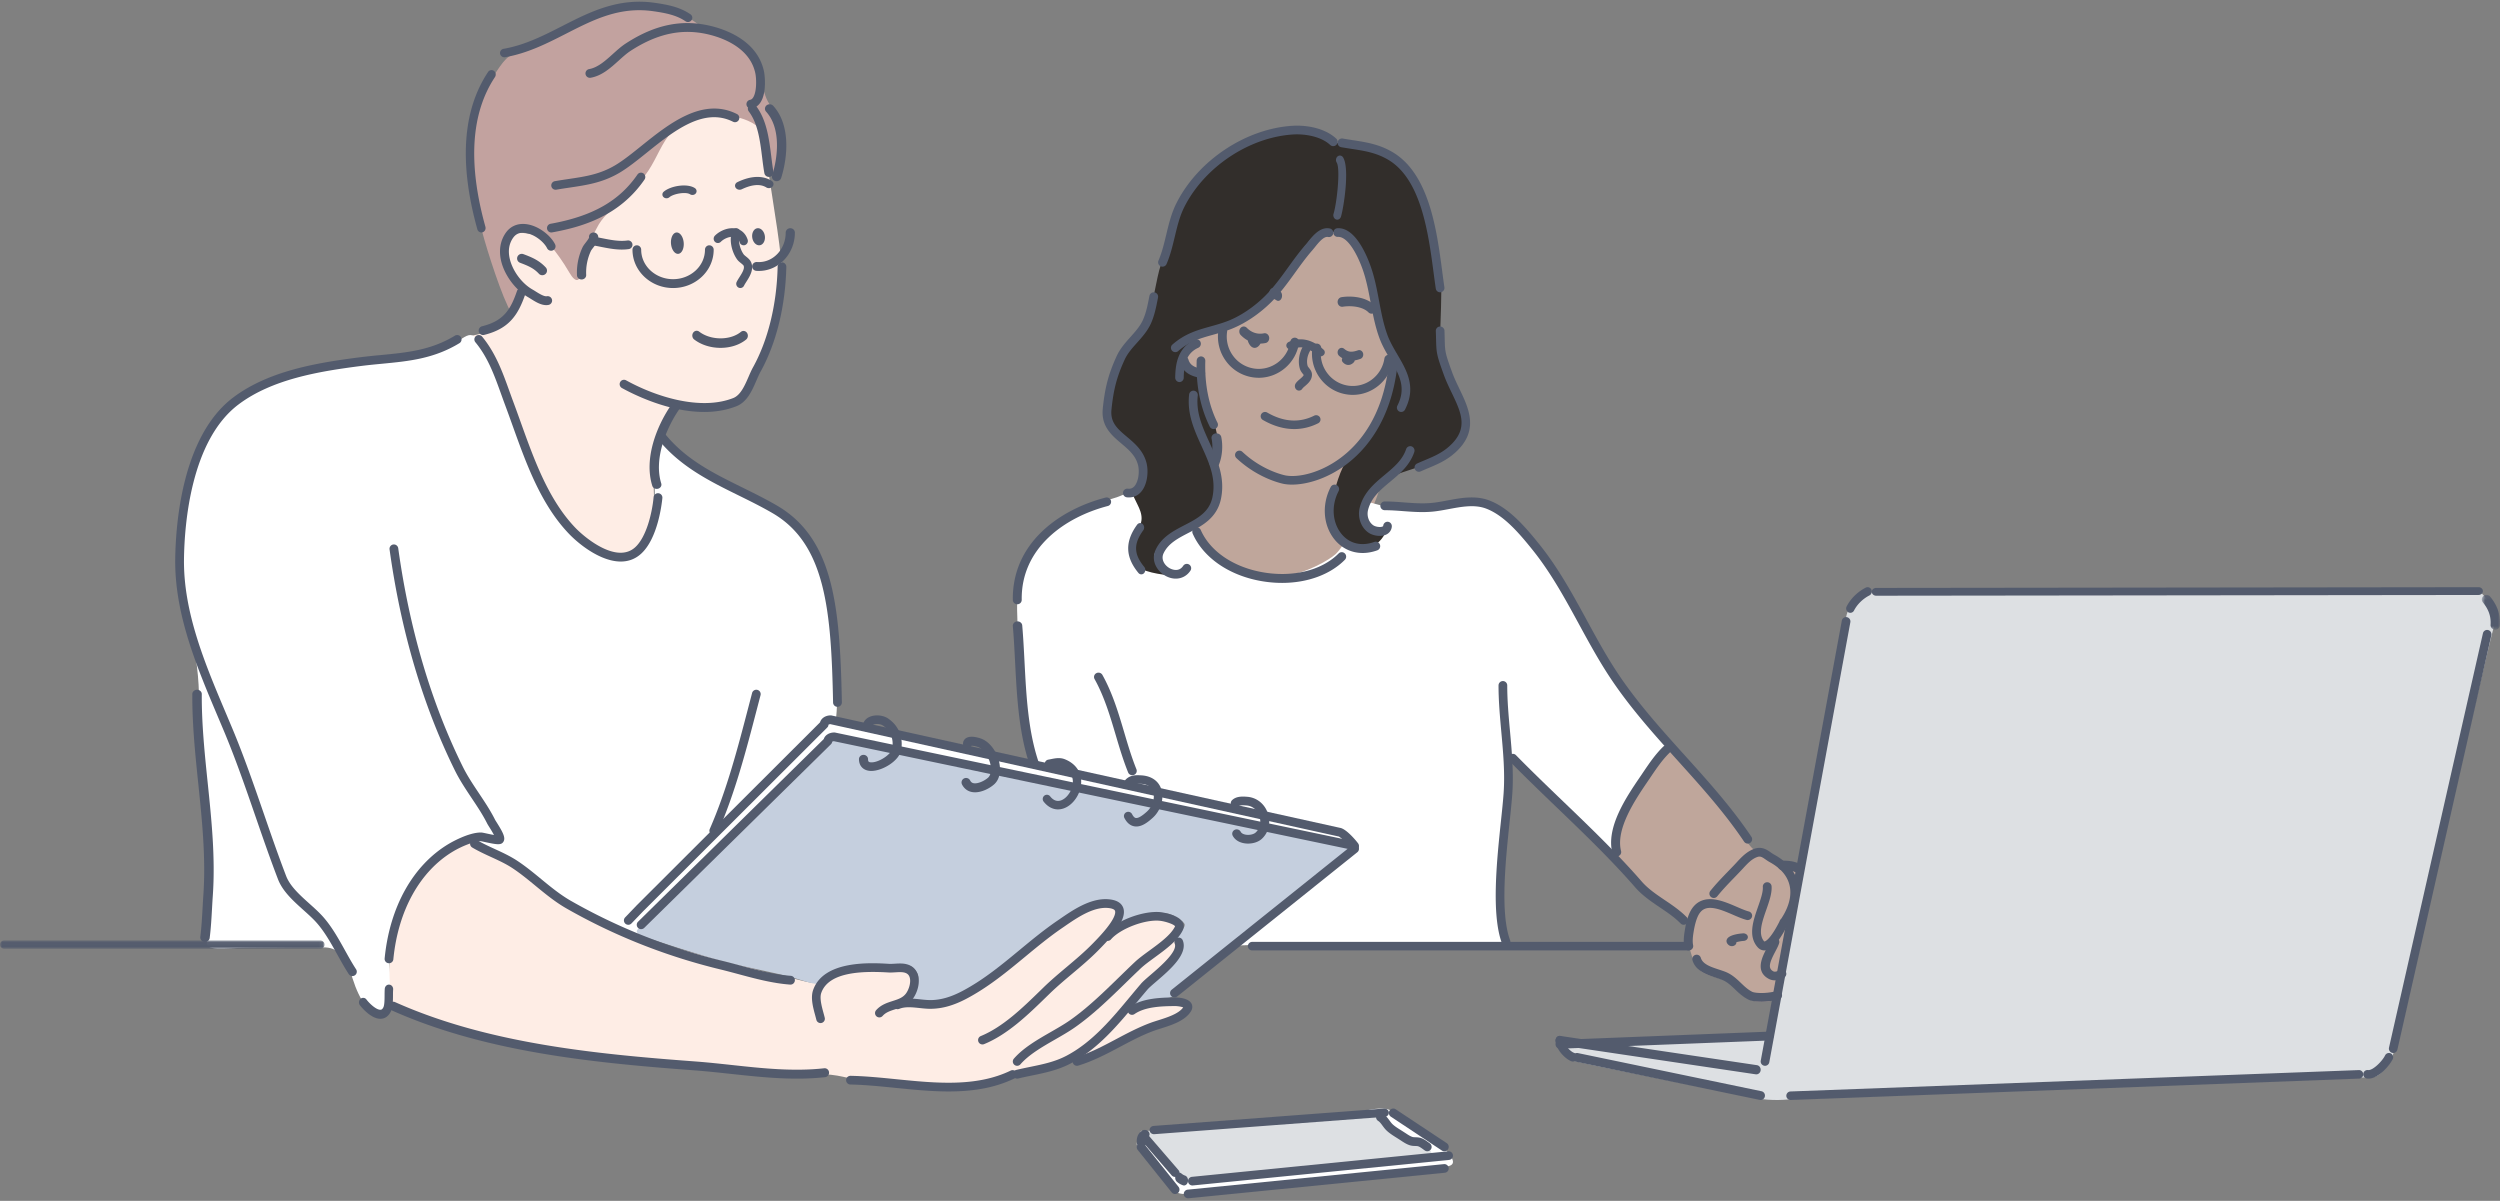 <svg width="585" height="281" fill="none" xmlns="http://www.w3.org/2000/svg"><rect width="100%" height="100%" fill="#808080" stroke="none"/><path fill-rule="evenodd" clip-rule="evenodd" d="M117.581 58.6c0-4.978 3.647-4.326 6.695-3.82 13.105 2.175 20.017-26.04 28.658-30.553 7.298-3.811 16.817-3.692 21.735-.106 3.017 2.198 4.099 9.044 5.06 15.54 1.191 8.052 3.425 20.605 3.263 25.414-.435 12.834-3.885 17.848-6.607 22.714-1.657 2.964-1.088 4.436-3.406 6.14-3.671 2.694-11.471 1.353-14.686 1.353-1.075 0-4.912 4.772-5.386 13.619-.213 3.991.433 7.428-.07 10.973-.874 6.18-4.091 11.071-7.211 11.45-15.69 1.907-26.605-32.815-27.672-36.937-3.573-13.794-10.035-15.396-7.294-15.882 3.103-.55 6.498-2.055 7.666-3.205 2.843-2.799 4.201-6.528 3.349-7.382-2.68-2.684-4.094-4.936-4.094-9.319zM91.452 235.277c-.474-2.401-.667-7.833-.121-11.442.545-3.611 2-10.34 3.516-12.911 1.515-2.57 4.181-6.975 6.485-9.485 2.304-2.508 4.91-3.67 6.789-4.465 1.879-.795 3.152-.673 4-.185.85.49 1.941.918 4.669 2.45 2.727 1.528 4.788 2.141 7.637 4.65 2.849 2.507 4.62 4.727 9.649 7.39 5.032 2.663 18.082 8.54 21.357 9.723 3.275 1.183 13.576 3.814 17.073 4.702 3.497.886 7.256 2.188 10.893 2.804 3.636.619 7.284 2.136 8.544 1.287 1.26-.848 3.078-2.641 5.14-3.063 2.063-.424 4.54-.802 7.599-.712 3.06.091 2.692.181 5.588.073 2.897-.106 4.484 1.416 4.319 3.364-.166 1.947-.968 3.536-2.51 4.567-1.544 1.032.783 1.111 3.877.966 3.094-.148 4.561.464 7.563-1.043 3.004-1.504 6.051-3.162 9.009-5.347 2.957-2.185 6.05-4.827 8.678-7.153 2.629-2.326 6.168-5.084 8.645-6.625 2.477-1.538 4.697-3.322 7.292-3.452 2.594-.131 5.408-.445 4.758 2.022-.65 2.466-1.875 4.093.765 2.978 2.639-1.117 5.321-2.51 8.127-2.244 2.808.265 5.27-.112 5.686 1.263.417 1.373.068 1.434-.937 2.877-1.006 1.444.143 1.46.042 3.052-.102 1.592.3 2.462-1.988 4.474-2.288 2.013-4.004 3.076-5.84 5.225-1.833 2.149-3.893 5.064-2.512 4.441 1.379-.622 2.821-.894 6.104-1.4 3.283-.504 4.413-.287 5.757.328 1.342.614 1.173 1.603-.495 2.639-1.668 1.034-3.229 1.436-5.306 2.181-2.076.744-6.514 2.928-9.042 4.303-2.528 1.375-4.348 2.71-7.643 3.664-3.294.954-5.799 1.775-8.948 2.792-3.15 1.017-6.733 1.235-8.738 1.794-2.006.56-4.949 2.101-8.564 2.393-3.613.292-9.615.325-13.01.105-3.395-.22-8.336-.551-12.404-1.109-4.069-.559-7.042-2-11.818-1.737-4.776.264-9.996.17-14.718-.51-4.72-.679-8.669-.593-18.455-1.791-9.789-1.2-14.196-.896-21.202-2.13-7.003-1.232-12.902-1.43-17.656-2.943-4.754-1.513-12.483-3.254-16.704-4.521-4.223-1.268-10.877-3.866-10.95-4.239z" fill="#FEEDE5"/><path fill-rule="evenodd" clip-rule="evenodd" d="M275.879 83.504c0-19.498 21.488-33.104 32.736-33.104C319.865 50.4 327 65.225 327 84.723c0 19.497-4.579 48.673-25.766 50.638-4.289.397-17.853-2.175-22.046-9.129-6.756-11.201-3.309-30.699-3.309-42.728zM378.115 200.82c-.325-2.301.06-5.893.887-8.037.827-2.141 3.131-6.131 4.55-8.691 1.417-2.56 4.075-5.834 5.139-7.262 1.064-1.429 1.949-1.966 2.778-.775.827 1.191 5.73 5.895 7.384 8.217 1.655 2.321 4.844 5.417 6.853 8.333 2.009 2.916 3.96 5.954 5.319 6.728 1.358.773 2.303 1.131 4.134 2.5 1.832 1.369 2.601.832 4.018 1.369 1.418.536 2.186-.714 1.653 2.263-.53 2.976-4.784 25.419-5.316 27.324-.531 1.905-2.009 1.547-3.544 1.608-1.537.058-3.368-.656-4.61-1.846-1.24-1.192-2.304-2.501-3.781-3.155-1.477-.656-4.49-1.073-5.907-2.442-1.418-1.368-2.6-5.297-2.482-6.963.118-1.669 1.3-2.8.06-3.811-1.243-1.013-3.251-2.74-5.79-4.406-2.541-1.666-3.427-1.727-5.2-3.869-1.773-2.143-6.027-6.251-6.145-7.085z" fill="#BFA69B"/><path fill-rule="evenodd" clip-rule="evenodd" d="M119.731 73.378c-2.211-3.618-5.715-14.654-6.881-19.068-1.167-4.415-2.703-8.032-2.826-15.205-.123-7.174.183-11.159 1.965-14.836 1.781-3.68 4.67-8.768 6.452-10.484 1.781-1.719 5.529-2.577 7.679-3.864 2.151-1.287 7.802-3.862 10.322-5.211 2.519-1.349 5.406-1.962 8.048-2.698 2.643-.736 6.942-.796 9.83-.245 2.889.552 5.161 1.165 7.25 2.636 2.088 1.471 3.931 2.881 6.329 3.556 2.395.675 5.897 2.146 7.248 3.863 1.353 1.717 2.704 3.985 3.012 6.376.307 2.391.859 4.599 1.904 6.193 1.044 1.593 1.966 2.636 2.395 5.334.431 2.697.799 5.088.307 7.54-.49 2.453-1.474 5.642-2.149 3.004-.676-2.636-1.106-6.252-2.028-8.767-.921-2.514-4.116-3.556-5.959-4.046-1.844-.49-5.529-1.778-7.926-.981-2.396.797-6.143 2.452-8.293 5.333-2.152 2.883-3.134 6.193-5.53 9.32-2.396 3.127-1.413 2.944-4.792 5.518-3.38 2.575-5.223 4.291-6.451 6.745-1.229 2.452-2.089 3.126-2.826 5.762-.737 2.636-.737 3.31-.922 4.906-.183 1.593-1.107 2.39-2.642-.246-1.537-2.637-3.01-4.66-4.3-6.192-1.29-1.533-2.703-3.188-4.732-3.617-2.027-.43-3.187-.509-4.422.858-.884.977-1.714 2.328-1.768 4.316-.056 1.986.828 3.807 1.548 5.243.719 1.435 1.536 2.338 2.627 3.256.862.726-2.219 6.11-2.469 5.7z" fill="#C2A29F"/><path fill-rule="evenodd" clip-rule="evenodd" d="M271.62 62.024c.968-2.808 3.392-14.116 7.005-18.304 5.273-6.11 12.234-11.156 19.199-12.667 8.875-1.926 10.903.89 14.498 2.233 1.722.642 6.169.449 10.188 1.595 11.169 3.191 13.682 19.151 14.656 30.552.282 3.308-.124 8.992-.205 14.749-.044 3.051 1.89 7.229 4.553 12.867 3.078 6.522 1.422 10.996-5.411 14.64-2.426 1.292-7.69 2.508-10.23 3.772-4.304 2.14-6.824 6.807-6.244 9.618.422 2.041 1.659 4.137 5.313 1.934 1.11-.669.728 4.087-3.074 5.264-4.162 1.289-12.754-.672-9.904-12.141.787-3.16 2.144-7.982 4.69-10.381 6.257-5.896 9.177-16.687 9.292-20.785.051-1.819-.029-1.72-2.122-6.872-1.252-3.086-1.373-7.525-2.162-10.994-1.465-6.439-4.983-13.052-8.898-12.74-1.309.104-2.507-1.017-3.967-.117-3.093 1.907-5.87 7.305-9.132 11.336-5.31 6.56-8.911 9.023-14.463 10.804-2.85.916-8.518 4.948-8.293 7.343.131 1.409 2.447 3.238 3.935 3.383.605.06.414 3.312 1.478 6.752 1.047 3.388 2.65 6.314 2.711 10.448.023 1.591-1.051 3.075-1.003 4.635.027.894.802 4.451.838 5.33.128 3.161-.287 5.151-3.803 7.815-2.82 2.135-9.132 3.501-10.124 7.818-1.351 5.873 5.866 4.448 4.611 4.862-9.352 3.083-13.079-5.963-9.641-10.615 1.288-1.743.661-6.315-2.31-7.793-1.096-.545 1.641.151 3.294-3.081.764-1.491.756-4.966-1.907-8.211-2.317-2.824-5.814-3.649-5.96-7.406-.286-7.349 1.675-11.331 3.552-14.966 1.604-3.113 4.168-4.273 5.655-7.626 1.713-3.867 2.301-9.905 3.385-13.051z" fill="#322E2B"/><path fill-rule="evenodd" clip-rule="evenodd" d="M241.82 178.511c.075-2.45-1.96-6.385-2.215-9.706-.256-3.321-1.108-11.834-1.193-15.239-.086-3.406-.597-10.727-.34-13.878.254-3.151.766-8.514 2.897-11.239 2.13-2.723 8.522-7.746 11.164-9.024 2.641-1.276 6.988-2.299 9.203-3.065 2.217-.766 3.238-1.788 4.091.171.853 1.958 2.557 4.172 1.193 6.725-1.363 2.554-3.067 3.491-2.216 6.045.853 2.555 1.704 3.321 2.897 3.918 1.194.595 3.173 1.007 4.761 1.222 1.588.216-.936-.481-1.345-2.205-.408-1.725-1.168-2.338.255-3.892 1.42-1.551 3.003-2.482 4.37-3.226 1.366-.744 3.632-2.047 3.893-1.145.262.902 1.565 3.166 3.159 4.529 1.594 1.363 3.301 2.806 7.257 4.246 3.958 1.441 7.915 2.332 12.017 1.798 4.103-.533 9.415-3.528 10.871-4.887 1.455-1.358 1.531-2.62 2.58-2.059 1.05.562 3.706 1.437 5.371.689 1.666-.747 3.321-2.392 3.708-3.859.387-1.466-1.131.103-2.322-.682-1.19-.787-2.558-.892-2.605-2.832-.046-1.938-1.146-3.888.622-3.505 1.769.384 3.751 1.127 5.11 1.184 1.36.057 7.87.533 9.556.309 1.688-.224 5.87-1.229 8.31-1.277 2.44-.047 4.75.325 6.513 1.336 1.763 1.011 5.286 3.409 7.234 5.949 1.948 2.541 5.965 7.196 7.984 10.858 2.018 3.662 4.225 8.228 6.797 12.788 2.572 4.562 4.13 7.238 6.907 11.255 2.775 4.016 6.997 9.024 8.73 10.899 1.734 1.873 3.606 3.504 2.753 4.411-.851.906-5.514 6.88-6.423 8.805-.907 1.924-4.3 6.33-4.814 8.57-.515 2.242-.798 5.439-.684 6.83.115 1.392-.225 1.591-2.857-1.363-2.632-2.955-9.056-9.33-12.177-11.973-3.123-2.641-6.775-6.599-8.311-7.84-1.537-1.243-1.885-.943-1.744 1.687.143 2.63.315 6.829-.208 10.181-.525 3.35-1.05 8.584-1.311 11.986-.262 3.403-.419 8.584-.105 11.15.315 2.565 1.047 5.758 1.31 6.856.262 1.099-.333 1.213-1.972 1.175-1.638-.038-60.321-.389-61.681.147-1.361.537 2.116-2.345 3.541-3.47 1.424-1.126 10.862-8.559 13.425-10.617 2.561-2.056 7.838-6.191 8.992-7.47 1.154-1.28 1.15-2.282.122-3.436-1.03-1.155-2.318-1.757-4.31-2.096-1.991-.34-54.17-11.417-57.299-12.388-3.13-.969-11.509-1.788-11.461-3.346zM48.39 220.506c.5-3.395 1.879-18.375.225-30.03-1.394-9.822-1.908-21.296-2.065-28.315-.112-5.017-1.036-11.819-2.611-16.162-2.377-6.554-2.038-17.644-1.7-20.867 1.49-14.236 5.972-27.193 18.017-33.9 3.59-1.999 12.96-4.118 20.876-5.632 6.24-1.194 14.887-1.202 20.318-3.032 7.609-2.564 8.155-6.612 10.792-2.218 2.623 4.37 5.541 10.846 9.468 23.056 4.876 15.172 16.152 30.558 25.663 27.167 3.988-1.423 5.818-7.536 5.846-13.91.033-7.03-.517-16.327 2.627-13.502 2.25 2.022 4.018 5.127 14.072 10.361 8.603 4.478 19.576 8.372 22.466 19.734 2.767 10.88 3.983 21.833 3.52 30.834-.343 6.669-.45 11.699-7.579 17.806-16.749 14.35-31.654 40.832-42.094 36.011-2.723-1.257-9.921-4.831-14.632-7.785-5.221-3.274-6.454-5.934-11.457-8.608-9.27-4.955-10.41-6.04-17.135-.884-3.742 2.869-9.587 9.847-11.648 21.852-.668 3.88.258 9.67-.233 12.946-.436 2.91-5.926 4.406-9.32-8.887-.451-1.762-2.401-4.703-5.616-4.841-1.89-.081-11.13-.039-18.515.068-5.184.077-9.597.865-9.284-1.262z" fill="#fff"/><path fill-rule="evenodd" clip-rule="evenodd" d="M145 216.575l47.969-48.175 120.353 26.061 2.678 3.212-121.128-25.295-2.065 1.379-44.723 44.643-3.084-1.825zm122.046 47.977l8.198 10.16 57.979-4.442-14.009-10.321s4.743-1.22 6.262-.023c1.518 1.197 10.844 6.74 12.138 8.327 1.292 1.588 4.325 4.455.576 4.738-3.748.283-59.206 6.179-59.206 6.179s-3.488 1.052-4.95-1.342c-1.463-2.394-7.656-9.298-7.983-9.896-.324-.598.995-3.38.995-3.38z" fill="#fff"/><path fill-rule="evenodd" clip-rule="evenodd" d="M365 244.608l48.822-2.513 18.055-96.872s.131-2.576 1.785-4.149c1.657-1.574 3.619-2.665 5.667-2.579 2.048.089 140.597-.095 140.597-.095s.777.071 2.104 2.039c1.327 1.969 2.544 3.763 1.681 5.75-.864 1.987-23.371 99.157-23.371 99.157s-.49 2.848-1.936 4.263c-1.448 1.415-1.571 2.444-3.872 2.463-2.301.02-135.692 5.161-135.692 5.161s-4.347.546-8.211-.336c-3.863-.879-41.089-8.163-42.307-8.662-1.218-.5-1.579-.388-2.298-1.497-.719-1.11-1.024-2.13-1.024-2.13zm-97.376 20.132c1.111-.314 53.441-4.494 54.05-4.336.607.159 2.433 2.442 3.008 3.081.576.637 3.286 2.663 5.007 3.181 1.72.519 2.479.279 3.745 1.322 1.266 1.043 2.417 2.32.694 2.571-1.724.252-54.045 5.733-55.115 5.833-1.069.101-3.012-.817-3.611-1.482-.598-.663-8.181-8.967-8.181-8.967s-.705-.889.403-1.203z" fill="#DDE0E3"/><path fill-rule="evenodd" clip-rule="evenodd" d="M149.158 217.542c1.869-2.251 43.152-42.683 44.248-43.865 1.095-1.181 1.093-1.593 3.67-1.024 2.576.569 116.403 24.241 118.041 24.632 1.638.391 2.783.307.931 1.858-1.852 1.551-40.167 33.021-41.314 33.828-1.149.807-3.174.771-5.059 1.043-1.886.27-3.252 1.022-4.275 1.304-1.025.282-1.296-.122.178-1.875 1.475-1.752 1.903-2.416 3.615-3.79 1.714-1.374 4.168-3.491 5.207-4.995 1.038-1.506 2.205-2.197 1.79-3.321-.415-1.127-1.414-1.444-.684-2.453.732-1.01 2.093-1.971 1.608-2.787-.484-.817-2.863-2.344-4.381-2.371-1.517-.025-4.285.116-6.055.933-1.77.817-4.468 1.782-5.435 2.413-.969.63 1.041-1.958 1.04-3.31-.003-1.352-.912-3.293-3.411-2.896-2.5.397-6.395 2.051-8.892 3.678-2.498 1.627-7.148 5.692-10.626 8.304-3.475 2.613-9.13 7.121-11.946 8.847-2.817 1.726-5.241 3.131-7.962 3.085-2.721-.043-5.417-.408-7.23-.357-1.814.053.439-.466 1.1-1.6.659-1.132 2.175-3.618 1.315-5.092-.86-1.474-1.448-1.916-3.336-1.888-1.887.028-2.4-.494-6.091-.155-3.69.338-6.072.155-8.442 1.157-2.37 1.004-3.869 1.477-4.453 2.754-.583 1.275-2.817.352-6.392-.736-3.576-1.088-11.581-2.529-16.675-3.89-5.091-1.361-16.366-4.998-18.378-5.733-2.01-.734-2.036-1.299-1.706-1.698z" fill="#C5CFDE"/><path fill-rule="evenodd" clip-rule="evenodd" d="M302.326 113.4c-.681 0-1.309-.054-1.872-.156-.238-.044-5.902-1.126-11.136-6.047a1.007 1.007 0 01-.04-1.429 1.023 1.023 0 011.44-.038c4.801 4.513 10.053 5.516 10.105 5.525 2.921.535 8.001-.511 12.787-4.042 4.425-3.265 9.99-9.717 11.361-21.915.062-.555.556-.944 1.124-.894.559.063.961.563.899 1.117-1.45 12.921-7.42 19.811-12.17 23.315-4.394 3.241-9.108 4.564-12.498 4.564zm-18.337-13a1.01 1.01 0 01-.905-.564c-2.216-4.474-3.247-9.671-3.063-15.448a1.03 1.03 0 011.043-.988c.558.018.996.49.978 1.052-.172 5.436.787 10.305 2.851 14.472.25.504.047 1.117-.453 1.369a1 1 0 01-.451.107z" fill="#535B6D"/><path fill-rule="evenodd" clip-rule="evenodd" d="M280.928 88.4a1.07 1.07 0 01-.186-.016c-.944-.166-3.82-.667-4.696-3.601a1.073 1.073 0 112.055-.617c.349 1.165 1.249 1.794 3.01 2.102a1.074 1.074 0 01-.183 2.132zm23.032 3a.903.903 0 01-.529-.174c-.442-.318-.564-.966-.272-1.447.26-.427.654-.763 1.035-1.087.337-.287.785-.669.87-.94a4.562 4.562 0 00-.231-.312c-.231-.297-.494-.632-.633-1.059-.551-1.683-.241-3.795.804-5.513.293-.48.888-.614 1.331-.293.442.318.562.967.27 1.448-.708 1.162-.943 2.597-.596 3.658.03.077.186.275.288.406.313.4.702.897.703 1.572.004 1.293-.936 2.093-1.622 2.677-.235.202-.529.452-.616.595a.94.94 0 01-.802.469zm-4.86-21a.71.71 0 01-.39-.121 4.475 4.475 0 00-1.029-.49c-.481-.16-.774-.819-.654-1.47.12-.65.606-1.043 1.089-.883.508.17.97.392 1.377.66.448.293.633 1.018.417 1.62-.156.434-.477.684-.81.684zm21.844 3a1.02 1.02 0 01-.727-.31c-1.329-1.353-4.041-1.629-6.006-1.315-.58.092-1.113-.331-1.199-.95-.087-.617.31-1.192.886-1.285 2.531-.406 5.921.025 7.773 1.911.424.43.44 1.145.039 1.598a1.025 1.025 0 01-.766.351zm-18.092 27c-2.416 0-4.894-.714-7.35-2.135a.992.992 0 01-.361-1.37 1.024 1.024 0 011.392-.356c3.83 2.217 7.526 2.46 10.989.726.5-.25 1.114-.055 1.367.438a.995.995 0 01-.445 1.347c-1.797.9-3.676 1.35-5.592 1.35zm10.065-49a.83.83 0 01-.304-.058c-.478-.19-.729-.782-.561-1.322.771-2.48 1.643-10.527.734-11.987-.291-.469-.191-1.115.223-1.444.416-.33.989-.215 1.277.25 1.585 2.549.126 11.843-.503 13.868-.134.427-.487.693-.866.693zm24.062 17c-.497 0-.932-.366-1.007-.878-.172-1.15-.335-2.39-.508-3.69-1.223-9.27-2.901-21.964-10.717-26.503-2.782-1.616-5.467-2.029-8.576-2.506-.76-.117-1.534-.235-2.326-.375a1.03 1.03 0 01-.83-1.193 1.02 1.02 0 011.18-.839c.778.137 1.537.253 2.282.368 3.175.487 6.172.947 9.287 2.757 8.69 5.045 10.443 18.322 11.723 28.017.17 1.29.333 2.518.502 3.658a1.03 1.03 0 01-1.01 1.184z" fill="#535B6D"/><path fill-rule="evenodd" clip-rule="evenodd" d="M275.997 89.4h-.013c-.551-.007-.992-.475-.984-1.045.039-3.168.597-7.039 4.6-8.867a.985.985 0 011.315.527c.222.522-.006 1.13-.51 1.36-2.375 1.085-3.363 3.115-3.411 7.007-.007.564-.452 1.018-.997 1.018zm18.862-9c-1.672 0-3.244-.685-4.523-1.993-.423-.433-.45-1.164-.061-1.634s1.051-.5 1.472-.068c1.11 1.135 2.538 1.593 4.021 1.287.558-.115 1.11.298 1.214.926.105.628-.268 1.232-.834 1.348a6.35 6.35 0 01-1.289.134zm21.353 4c-.909 0-1.87-.282-2.844-1.118-.415-.356-.491-1.017-.167-1.476.322-.456.919-.543 1.338-.184.902.774 1.744.868 3.219.35.506-.176 1.038.13 1.197.684.159.554-.118 1.145-.619 1.322-.659.23-1.375.422-2.124.422z" fill="#535B6D"/><path fill-rule="evenodd" clip-rule="evenodd" d="M293.587 81.4c-.059 0-.113-.005-.16-.011-.366-.057-.893-.327-1.315-1.296-.24-.553-.081-1.247.357-1.551.418-.292.943-.12 1.197.384a.775.775 0 011.033.163c.367.427.408 1.13.07 1.594-.432.594-.883.717-1.182.717zm21.919 4h-.029c-.457-.01-.885-.229-1.269-.652a.781.781 0 01.104-1.155.931.931 0 011.204.058.93.93 0 011.2-.007.78.78 0 01.052 1.158c-.147.15-.591.598-1.262.598zm12.372 11a1 1 0 01-.462-.114 1.021 1.021 0 01-.426-1.369c2.185-4.258.378-7.337-1.715-10.902-.915-1.56-1.861-3.17-2.512-4.962-.988-2.717-1.52-5.542-2.035-8.275-.479-2.545-.974-5.176-1.833-7.638-1.251-3.583-3.486-7.709-5.718-7.709l-.112.003a1.02 1.02 0 01-1.063-.95 1.011 1.011 0 01.941-1.075c4.145-.28 6.863 6.246 7.843 9.055.91 2.607 1.42 5.315 1.914 7.934.499 2.652 1.016 5.395 1.946 7.954.588 1.615 1.485 3.146 2.354 4.625 2.198 3.745 4.47 7.617 1.769 12.876a1 1 0 01-.891.547zm-55.849-34c-.134 0-.271-.026-.402-.081a1.016 1.016 0 01-.545-1.337c.82-1.909 1.304-3.923 1.814-6.056.592-2.471 1.205-5.026 2.388-7.38 5.029-10 16.217-17.448 27.209-18.115 3.154-.194 7.498.498 10.184 3.008a1.01 1.01 0 01.042 1.44 1.038 1.038 0 01-1.455.043c-2.209-2.065-6.042-2.614-8.645-2.456-10.293.625-20.776 7.61-25.493 16.987-1.078 2.146-1.635 4.476-2.227 6.943-.509 2.122-1.034 4.317-1.923 6.383a1.026 1.026 0 01-.947.621z" fill="#535B6D"/><path fill-rule="evenodd" clip-rule="evenodd" d="M275.026 82.4a1.03 1.03 0 01-.771-.345 1.008 1.008 0 01.094-1.433c2.958-2.573 5.829-3.376 8.868-4.224 1.251-.35 2.543-.71 3.887-1.212 3.024-1.127 6.291-3.304 8.964-5.974 2.005-2.003 3.707-4.36 5.352-6.64 1.283-1.777 2.609-3.615 4.088-5.306.167-.192.35-.42.546-.666 1.15-1.434 2.897-3.605 5.13-3.134.555.115.91.652.794 1.201a1.026 1.026 0 01-1.214.786c-1.012-.211-2.268 1.367-3.101 2.41-.219.27-.42.521-.604.731-1.417 1.621-2.715 3.419-3.97 5.158-1.692 2.345-3.443 4.77-5.564 6.889-2.873 2.87-6.408 5.22-9.697 6.446-1.427.53-2.762.904-4.054 1.266-2.931.817-5.462 1.525-8.072 3.794-.194.17-.435.253-.676.253zm-95.102-41a1.07 1.07 0 01-1.058-.866c-.214-1.184-.367-2.42-.529-3.728-.484-3.893-.983-7.918-3.125-10.733a1.03 1.03 0 01.222-1.466 1.092 1.092 0 011.504.217c2.481 3.26 3.039 7.76 3.533 11.73.159 1.28.309 2.488.512 3.615a1.05 1.05 0 01-.872 1.215 1.054 1.054 0 01-.187.016zm-15.155 55c-8.293 0-16.43-4.05-19.239-5.6a1.035 1.035 0 01-.406-1.395 1.012 1.012 0 011.381-.41c7.169 3.958 17.521 7.124 25.08 4.146 1.718-.677 2.702-2.952 3.571-4.958.345-.797.672-1.552 1.039-2.214 3.523-6.351 5.573-14.72 5.771-23.564.013-.568.508-1.003 1.04-1.005.561.013 1.007.484.994 1.052-.206 9.174-2.348 17.883-6.03 24.522-.319.575-.626 1.283-.951 2.033-1.027 2.373-2.191 5.061-4.694 6.049-2.433.96-5.003 1.344-7.556 1.344zm-36.943-25c-1.283 0-2.551-.797-3.593-1.454-.244-.152-.471-.296-.677-.414-2.96-1.683-5.557-5.205-6.314-8.566-.549-2.438-.16-4.688 1.124-6.508 1.029-1.46 2.618-2.184 4.469-2.04 3.032.237 6.025 2.659 7.06 4.766a1.032 1.032 0 01-.481 1.383 1.047 1.047 0 01-1.393-.477c-.771-1.57-3.157-3.44-5.349-3.61-1.136-.1-1.984.291-2.599 1.163-.953 1.352-1.221 2.99-.798 4.872.64 2.837 2.825 5.808 5.316 7.223.229.13.485.29.758.462.782.493 1.972 1.234 2.62 1.12.565-.1 1.108.277 1.208.84.1.56-.278 1.097-.845 1.197a2.972 2.972 0 01-.506.043z" fill="#535B6D"/><path fill-rule="evenodd" clip-rule="evenodd" d="M126.904 64.4c-.297 0-.592-.119-.809-.351-1.193-1.288-2.455-1.825-4.391-2.557a1.077 1.077 0 01-.631-1.396c.216-.558.85-.84 1.415-.623 1.768.668 3.596 1.358 5.224 3.115.409.44.378 1.125-.068 1.529a1.1 1.1 0 01-.74.283zm46.167-20c-.38 0-.748-.18-.942-.498-.281-.46-.088-1.038.433-1.288 3.132-1.504 5.891-1.613 7.981-.314.485.3.602.893.263 1.323-.34.43-1.007.533-1.49.233-1.745-1.084-4.082-.364-5.736.43a1.17 1.17 0 01-.509.114zm-17.103 2c-.255 0-.51-.092-.7-.275a.835.835 0 01.032-1.254c1.56-1.366 5.448-2.044 7.288-.864.437.28.543.834.237 1.236-.307.402-.911.498-1.348.218-1.006-.645-3.911-.12-4.841.694a1.01 1.01 0 01-.668.245zm17.272 21a.934.934 0 01-.433-.106 1.003 1.003 0 01-.424-1.33c.168-.343.407-.723.661-1.124.58-.914 1.237-1.95.974-2.646-.058-.152-.389-.417-.629-.612-.321-.258-.652-.523-.909-.878-1.203-1.671-1.994-4.59-1.089-6.711a.946.946 0 011.267-.507c.485.22.706.803.493 1.304-.565 1.323-.005 3.516.873 4.735.1.139.328.321.547.498.463.373.988.794 1.237 1.453.623 1.645-.404 3.264-1.155 4.446-.211.335-.414.649-.555.934a.958.958 0 01-.858.544zm-4.631 14c-2.222 0-4.47-.655-6.174-1.964-.462-.355-.574-1.052-.25-1.558.324-.508.96-.63 1.421-.276 2.695 2.072 7.258 2.1 9.766.058.453-.368 1.091-.263 1.427.232.336.497.241 1.198-.211 1.566-1.591 1.296-3.771 1.942-5.979 1.942zm13.13-39c-.104 0-.21-.014-.315-.044-.583-.164-.915-.746-.742-1.3 1.508-4.82 1.928-11.27-1.412-14.924a1.01 1.01 0 01.11-1.476 1.142 1.142 0 011.554.105c3.924 4.292 3.533 11.54 1.86 16.89-.143.455-.581.749-1.055.749zm-6.035-17c-.493 0-.93-.351-1.019-.85a1.03 1.03 0 01.84-1.193c.166-.03.417-.112.678-.494.887-1.303.827-4.374.542-5.727-1.194-5.68-7.002-8.027-10.357-8.921-6.371-1.697-12.359-.525-18.839 3.69-.907.591-1.805 1.402-2.756 2.26-1.948 1.757-3.961 3.572-6.578 4.03a1.037 1.037 0 01-1.199-.835 1.03 1.03 0 01.84-1.192c2.027-.355 3.815-1.968 5.545-3.528.968-.873 1.969-1.777 3.014-2.456 7.01-4.561 13.527-5.815 20.509-3.957 3.815 1.016 10.428 3.73 11.849 10.488.205.977.661 5.078-.856 7.303-.511.75-1.213 1.222-2.032 1.366-.06.011-.121.016-.181.016zm-45.69 19a1.01 1.01 0 01-.175-2.006c1.093-.193 2.152-.35 3.188-.503 3.915-.58 7.295-1.082 10.872-3.187 1.887-1.108 3.976-2.788 6.189-4.565 6.382-5.126 14.324-11.507 22.355-7.455.5.252.701.86.447 1.358-.254.5-.865.698-1.364.445-6.86-3.46-13.928 2.217-20.164 7.226-2.272 1.825-4.417 3.548-6.43 4.733-3.92 2.305-7.653 2.86-11.606 3.445-1.018.15-2.06.305-3.134.494a.99.99 0 01-.178.015zm-1.009 10c-.479 0-.903-.35-.99-.847-.096-.558.27-1.09.817-1.188 9.801-1.763 16.073-5.319 20.337-11.527a.994.994 0 011.402-.252c.455.324.566.964.247 1.428-5.888 8.574-14.656 11.114-21.636 12.37a.971.971 0 01-.177.016zm7.086 11c-.575 0-1.052-.427-1.077-.973a13.89 13.89 0 011.294-6.541c.169-.363.459-.738.765-1.136.259-.334.739-.956.772-1.191-.103-.553.29-1.047.876-1.145.587-.096 1.147.305 1.252.858.176.948-.532 1.865-1.157 2.674-.215.278-.458.595-.534.756a11.96 11.96 0 00-1.113 5.639c.024.56-.437 1.034-1.031 1.058l-.047.001z" fill="#535B6D"/><path fill-rule="evenodd" clip-rule="evenodd" d="M118.015 13.4a1.01 1.01 0 01-.999-.823.998.998 0 01.824-1.154c4.968-.86 9.404-3.124 13.694-5.313 6.448-3.29 13.115-6.691 21.691-5.447 2.963.43 5.831.957 8.342 2.679a.984.984 0 01.249 1.387 1.03 1.03 0 01-1.415.244c-2.147-1.471-4.76-1.946-7.474-2.34-7.923-1.15-14.011 1.955-20.454 5.244-4.426 2.259-9.004 4.595-14.28 5.508a1 1 0 01-.178.015zm-5.372 41a.992.992 0 01-.944-.745c-4.302-15.447-3.458-27.834 2.51-36.813a.953.953 0 011.371-.254c.445.328.554.974.242 1.443-5.609 8.438-6.361 20.228-2.234 35.04.153.55-.147 1.126-.668 1.287a.937.937 0 01-.277.042zm66.336.853c-.135-1.102-.908-1.93-1.725-1.847-.817.08-1.369 1.04-1.233 2.142.135 1.101.908 1.929 1.725 1.846.817-.081 1.37-1.04 1.233-2.141zm-19 1.463c-.135-1.378-.908-2.41-1.725-2.31-.816.103-1.37 1.302-1.233 2.68.136 1.376.908 2.409 1.725 2.307.818-.101 1.369-1.3 1.233-2.677zM264.183 116.4c-.164 0-.333-.009-.504-.029a1.02 1.02 0 01-.899-1.129 1.031 1.031 0 011.136-.893c.636.076 1.123-.106 1.532-.566.968-1.088 1.226-3.421.859-4.917-.552-2.253-2.192-3.637-3.928-5.102-2.224-1.875-4.744-4.002-4.335-8.094.492-4.946 1.344-8.173 3.251-12.335.814-1.775 2.053-3.16 3.251-4.499 1.116-1.247 2.169-2.425 2.842-3.852.777-1.655 1.158-3.595 1.526-5.472l.056-.29c.11-.552.649-.91 1.203-.803.555.108.917.642.808 1.194l-.056.288c-.392 1.997-.796 4.062-1.681 5.946-.8 1.696-2.003 3.04-3.166 4.34-1.149 1.284-2.233 2.496-2.919 3.992-1.803 3.934-2.609 6.993-3.076 11.692-.303 3.03 1.429 4.492 3.622 6.343 1.82 1.535 3.882 3.276 4.592 6.17.491 2.003.198 5.048-1.314 6.747-.745.836-1.705 1.269-2.8 1.269zm10.941 19c-.789 0-1.614-.213-2.408-.656-2.032-1.131-3.471-3.596-2.289-6.119 1.386-2.959 4.124-4.379 6.771-5.751 2.978-1.543 5.79-3 6.521-6.575.887-4.345-.784-8.013-2.552-11.895-1.692-3.712-3.44-7.55-2.909-12.105a1.018 1.018 0 012.022.235c-.466 3.992 1.092 7.41 2.74 11.029 1.825 4.007 3.712 8.151 2.693 13.143-.926 4.524-4.458 6.356-7.577 7.972-2.454 1.272-4.772 2.474-5.866 4.808-.654 1.397.227 2.81 1.437 3.483.341.189 2.098 1.058 3.16-.562a1.021 1.021 0 011.409-.293c.47.306.602.937.293 1.406-.805 1.229-2.07 1.88-3.445 1.88zm-8.051-1a.884.884 0 01-.682-.333c-3.083-3.738-3.182-7.323-.31-11.283.323-.445.906-.513 1.305-.151.397.362.457 1.017.135 1.462-2.301 3.17-2.235 5.57.233 8.56a1.13 1.13 0 01-.052 1.469.871.871 0 01-.629.276zm64.94-24a1.015 1.015 0 01-.417-1.937 71.863 71.863 0 011.857-.8c2.075-.872 3.865-1.625 5.634-3.19 4.661-4.125 2.865-7.867.591-12.605-.635-1.322-1.29-2.688-1.8-4.097-1.704-4.698-1.761-5.133-1.84-8.373-.014-.547-.029-1.182-.056-1.947a1.012 1.012 0 01.974-1.05c.51-.017 1.028.416 1.048.975.029.775.044 1.418.058 1.973.074 2.966.079 3.208 1.719 7.73.476 1.315 1.11 2.634 1.722 3.911 2.219 4.623 4.735 9.862-1.074 15.001-2.019 1.787-4.046 2.638-6.192 3.54-.588.247-1.189.499-1.807.779a1.01 1.01 0 01-.417.09zm-9.16 15c-.959 0-1.947-.297-2.584-.727-1.799-1.21-2.662-3.624-2.098-5.87.893-3.55 3.414-5.653 5.852-7.687 2.133-1.78 4.148-3.461 5.012-6.018a1.006 1.006 0 011.286-.641c.528.188.806.781.622 1.324-1.051 3.117-3.388 5.066-5.648 6.95-2.284 1.906-4.441 3.706-5.166 6.592-.351 1.396.162 2.88 1.245 3.61.494.331 1.625.523 2.15.27.132-.063.143-.11.151-.194.066-.57.573-.982 1.121-.912.555.067.952.583.888 1.153a2.26 2.26 0 01-1.304 1.837c-.454.219-.986.313-1.527.313z" fill="#535B6D"/><path fill-rule="evenodd" clip-rule="evenodd" d="M318.864 129.4c-2.456 0-4.707-1-6.37-2.911-2.86-3.286-3.304-8.322-1.106-12.529a1.037 1.037 0 011.405-.44c.508.267.704.898.438 1.409-1.802 3.451-1.468 7.544.83 10.186 1.863 2.14 4.612 2.753 7.543 1.688a1.045 1.045 0 01.71 1.964c-1.168.424-2.33.633-3.45.633zm-205.823-51a1.041 1.041 0 01-.25-2.05c4.945-1.225 6.635-3.738 8.182-8.246a1.04 1.04 0 011.323-.647c.544.187.834.779.647 1.321-1.71 4.983-3.837 8.15-9.651 9.591a1.02 1.02 0 01-.251.031zm40.641 36c-.475 0-.911-.286-1.048-.725-1.964-6.289.959-13.838 4.348-18.806.321-.467.993-.61 1.504-.317.512.292.667.91.348 1.377-2.998 4.392-5.87 11.531-4.101 17.197.165.531-.17 1.084-.75 1.235-.1.026-.202.039-.301.039z" fill="#535B6D"/><path fill-rule="evenodd" clip-rule="evenodd" d="M145.259 131.4c-4.595 0-9.635-3.859-12.241-6.615-6.503-6.877-9.865-16.248-13.115-25.311-.562-1.566-1.116-3.112-1.679-4.616-.322-.865-.634-1.73-.943-2.592-1.594-4.436-3.099-8.627-6.047-12.191a1.023 1.023 0 01.141-1.443 1.033 1.033 0 011.447.14c3.175 3.84 4.813 8.397 6.395 12.804.307.854.615 1.71.936 2.567.565 1.513 1.122 3.067 1.687 4.642 3.179 8.864 6.467 18.03 12.675 24.596 2.487 2.629 9.875 8.59 14.145 4.654 2.553-2.357 3.905-7.772 4.288-11.693a1.027 1.027 0 012.047.199c-.152 1.548-1.099 9.453-4.937 12.995-1.438 1.328-3.088 1.864-4.799 1.864zm-62.793 97c-.334 0-.662-.164-.86-.465-.949-1.456-1.826-3.038-2.676-4.566-1.453-2.617-2.956-5.323-4.853-7.462-.852-.961-1.914-1.915-3.038-2.925-2.406-2.16-4.896-4.395-5.994-7.254-1.853-4.825-3.572-9.801-5.235-14.614-2.285-6.618-4.649-13.461-7.394-20.012l-1.34-3.172c-5.036-11.903-10.244-24.211-10.072-37.169.113-8.36 1.66-28.774 13.581-37.76 8.268-6.234 19.596-8.115 29.565-9.389a158.43 158.43 0 015.02-.536c6.007-.575 11.68-1.118 17.272-4.527a1.025 1.025 0 111.066 1.752c-5.995 3.655-11.896 4.22-18.142 4.818-1.618.155-3.267.313-4.957.53-9.707 1.24-20.723 3.06-28.591 8.991-11.196 8.44-12.655 28.091-12.764 36.148-.167 12.529 4.955 24.633 9.91 36.34l1.34 3.181c2.773 6.61 5.147 13.485 7.444 20.134 1.657 4.796 3.37 9.758 5.21 14.548.921 2.399 3.223 4.466 5.45 6.464 1.168 1.049 2.272 2.04 3.203 3.089 2.045 2.308 3.603 5.114 5.11 7.828.87 1.566 1.692 3.045 2.602 4.441a1.027 1.027 0 01-.857 1.587z" fill="#535B6D"/><path fill-rule="evenodd" clip-rule="evenodd" d="M91.026 225.4a1.02 1.02 0 01-1.02-1.118c1.174-12.071 6.647-21.848 15.016-26.825.462-.275 4.542-2.65 7.478-2.65l.107.002c.203.004.481.061 1.256.228.404.088 1.118.242 1.73.352a29.949 29.949 0 00-1.091-1.844c-.232-.37-.414-.665-.489-.814-1.033-2.067-2.305-3.97-3.652-5.986-1.372-2.056-2.791-4.181-3.93-6.487-7.48-15.156-12.62-32.55-15.276-51.7a1.02 1.02 0 01.875-1.149 1.03 1.03 0 011.155.871c2.625 18.933 7.701 36.118 15.085 51.078 1.079 2.188 2.46 4.256 3.797 6.258 1.322 1.98 2.69 4.027 3.779 6.205.059.117.208.347.393.641 1.55 2.465 2.108 3.639 1.55 4.524-.516.823-1.522.657-4.36.044-.424-.092-.765-.168-.911-.184-1.641.021-4.492 1.2-6.445 2.362-7.804 4.64-12.918 13.852-14.029 25.271a1.023 1.023 0 01-1.018.921zm-2.019 13c-2.335 0-4.68-3.035-4.783-3.17a1.12 1.12 0 01.134-1.494.935.935 0 011.385.146c.817 1.07 2.436 2.519 3.353 2.392.108-.012.365-.042.624-.584.261-.546.269-1.861.273-2.823.003-.565.008-1.09.045-1.506.052-.583.53-1.026 1.073-.953.54.056.936.574.885 1.157-.033.363-.034.822-.036 1.313-.006 1.306-.015 2.788-.493 3.787-.616 1.285-1.517 1.645-2.163 1.717a2.47 2.47 0 01-.297.018zm-41.041-18c-.043 0-.087-.002-.13-.007-.608-.066-1.043-.569-.972-1.125.283-2.214.411-4.506.535-6.72.057-1.014.113-2.026.183-3.03.615-8.737-.3-17.578-1.183-26.126-.71-6.852-1.443-13.938-1.397-20.984.003-.559.514-1.002 1.115-1.008.61.004 1.105.46 1.1 1.022-.043 6.942.684 13.977 1.387 20.778.893 8.628 1.817 17.55 1.19 26.448-.07.996-.125 1.999-.182 3.003-.126 2.248-.256 4.573-.547 6.852-.066.516-.545.897-1.1.897zm148.004-55a1.03 1.03 0 01-1.03-1.008c-.43-21.36-1.696-37.04-14.134-44.298-2.587-1.509-5.322-2.857-7.966-4.162-6.632-3.269-13.492-6.652-18.605-12.851a1.03 1.03 0 011.589-1.306c4.833 5.858 11.194 8.994 17.929 12.315 2.675 1.32 5.443 2.684 8.092 4.229 13.363 7.798 14.711 23.997 15.155 46.033a1.03 1.03 0 01-1.009 1.048h-.021zm-28.949 30c-.136 0-.274-.026-.407-.084a1.01 1.01 0 01-.529-1.333c3.971-9.053 6.548-18.946 9.041-28.513l.865-3.311c.142-.542.697-.87 1.246-.725.545.142.872.694.73 1.237l-.864 3.307c-2.512 9.642-5.11 19.612-9.146 28.813a1.02 1.02 0 01-.936.609z" fill="#535B6D"/><path fill-rule="evenodd" clip-rule="evenodd" d="M184.975 230.4l-.075-.003c-4.113-.298-8.201-1.397-12.154-2.463-1.416-.38-2.825-.759-4.223-1.098-12.679-3.078-24.771-7.869-35.938-14.24-2.656-1.519-4.995-3.443-7.257-5.302-1.733-1.428-3.527-2.903-5.421-4.153-1.543-1.017-3.218-1.786-4.99-2.601-1.47-.675-2.989-1.373-4.414-2.222a1.035 1.035 0 01-.359-1.414c.289-.49.919-.648 1.407-.361 1.33.793 2.799 1.469 4.22 2.122 1.765.811 3.589 1.648 5.262 2.752 1.986 1.31 3.822 2.82 5.596 4.279 2.195 1.808 4.467 3.676 6.971 5.105 11 6.276 22.912 10.997 35.405 14.029 1.415.344 2.84.728 4.272 1.113 3.86 1.038 7.853 2.114 11.77 2.396.566.043.991.536.95 1.103a1.027 1.027 0 01-1.022.958zm1.5 22c-5.216 0-10.413-.562-15.489-1.113-2.809-.303-5.714-.619-8.557-.83-23.879-1.764-49.017-4.302-70.816-14.052a1.056 1.056 0 01-.528-1.377 1.012 1.012 0 011.344-.54c21.503 9.617 46.443 12.13 70.147 13.882 2.876.213 5.798.53 8.624.835 7.114.773 14.469 1.569 21.671.769.556-.062 1.062.354 1.123.928a1.041 1.041 0 01-.904 1.154 60.054 60.054 0 01-6.615.344zm5.534-13c-.457 0-.871-.311-.983-.775-.075-.313-.169-.658-.268-1.023-.499-1.83-1.121-4.109-.494-5.914 2.442-7.05 13.554-6.398 17.737-6.153.435.029.905-.004 1.383-.032.913-.053 1.859-.109 2.752.121 1.26.322 2.152 1.102 2.582 2.254.704 1.88-.017 4.247-.984 5.652-1.126 1.636-2.776 2.165-4.233 2.633-1.15.37-2.237.718-2.974 1.571a1.012 1.012 0 01-1.529-1.326c1.109-1.281 2.584-1.754 3.886-2.173 1.315-.422 2.45-.787 3.184-1.855.694-1.005 1.166-2.7.758-3.792-.198-.526-.576-.846-1.191-1.004-.589-.153-1.374-.104-2.132-.06-.537.032-1.094.065-1.622.033-5.909-.348-13.967-.227-15.708 4.795-.42 1.213.109 3.156.535 4.718.105.386.204.75.283 1.081a1.014 1.014 0 01-.982 1.249z" fill="#535B6D"/><path fill-rule="evenodd" clip-rule="evenodd" d="M229.902 244.4a1.018 1.018 0 01-.393-1.962c5.2-2.143 9.799-6.627 13.859-10.582l.851-.83c1.71-1.659 3.562-3.218 5.351-4.725 2.074-1.744 4.217-3.548 6.109-5.491l.243-.248c5.089-5.167 5.182-6.923 4.985-7.439-.135-.354-.772-.596-1.747-.665-3.445-.23-7.116 2.286-10.066 4.317l-.572.393c-3.037 2.079-5.893 4.441-8.655 6.725-4.209 3.48-8.559 7.078-13.665 9.782-3.027 1.603-5.7 2.361-8.415 2.385-.882.01-1.77-.09-2.642-.184-1.734-.184-3.369-.361-4.727.201a1.03 1.03 0 01-1.34-.553 1.02 1.02 0 01.555-1.333c1.843-.758 3.819-.548 5.731-.342.852.092 1.656.168 2.405.172 2.373-.022 4.746-.703 7.469-2.146 4.922-2.607 9.19-6.137 13.318-9.55 2.798-2.313 5.691-4.706 8.804-6.838l.567-.389c3.044-2.097 7.208-4.982 11.378-4.675 1.886.134 3.069.8 3.519 1.977.99 2.601-2.386 6.491-5.438 9.59l-.235.241c-1.963 2.014-4.145 3.851-6.257 5.627-1.763 1.484-3.585 3.018-5.243 4.629l-.849.825c-4.193 4.086-8.943 8.717-14.509 11.011a1.04 1.04 0 01-.391.077z" fill="#535B6D"/><path fill-rule="evenodd" clip-rule="evenodd" d="M238.013 249.4a1.01 1.01 0 01-.765-1.675c2.209-2.543 5.494-4.431 8.672-6.257 1.607-.924 3.125-1.796 4.436-2.715 4.117-2.881 7.916-6.582 11.588-10.16 1.2-1.168 2.391-2.329 3.584-3.455.938-.882 2.169-1.781 3.471-2.731 2.367-1.729 5.05-3.688 5.965-5.646-.185-.454-2.254-1.164-3.561-1.3-3.475-.36-9.248 1.841-11.441 4.362a1.017 1.017 0 01-1.43.101 1.01 1.01 0 01-.101-1.427c2.63-3.027 9.038-5.472 13.183-5.049.04.004 4.083.502 5.125 2.337.325.572.347 1.222.063 1.829-1.135 2.432-4.041 4.553-6.606 6.426-1.249.913-2.431 1.775-3.275 2.57a296.359 296.359 0 00-3.559 3.431c-3.731 3.635-7.59 7.394-11.842 10.37-1.385.97-2.941 1.863-4.588 2.81-3.032 1.744-6.167 3.546-8.152 5.83a1.013 1.013 0 01-.767.349zm-16.031 6c-4.124 0-8.315-.422-12.444-.837-3.672-.369-7.139-.718-10.54-.785a1.018 1.018 0 01.019-2.037h.02c3.483.069 7.154.438 10.704.795 9.209.927 18.732 1.884 26.798-2.035a1.019 1.019 0 01.888 1.833c-4.85 2.357-10.091 3.066-15.445 3.066z" fill="#535B6D"/><path fill-rule="evenodd" clip-rule="evenodd" d="M238.014 252.4c-.458 0-.873-.315-.985-.788a1.03 1.03 0 01.748-1.243c1.095-.268 2.193-.493 3.287-.719 2.971-.609 5.779-1.187 8.444-2.581 6.066-3.174 10.602-8.63 14.988-13.906.828-.994 1.653-1.987 2.486-2.961.464-.545 1.266-1.232 2.28-2.105 2.225-1.908 6.365-5.462 5.626-7.273a1.036 1.036 0 01.549-1.347 1.01 1.01 0 011.324.558c1.307 3.202-3.026 6.92-6.189 9.635-.91.782-1.696 1.457-2.059 1.881-.826.967-1.645 1.953-2.468 2.941-4.514 5.431-9.182 11.046-15.608 14.409-2.915 1.524-5.994 2.157-8.972 2.768-1.068.221-2.142.441-3.213.704a1.08 1.08 0 01-.238.027z" fill="#535B6D"/><path fill-rule="evenodd" clip-rule="evenodd" d="M252.01 249.4a1.008 1.008 0 01-.296-1.973c3.37-1.033 6.32-2.599 9.444-4.258 2.55-1.355 5.186-2.755 8.052-3.822.523-.194 1.134-.387 1.787-.594 2.152-.68 4.813-1.52 5.866-3.021-.433-.179-1.378-.315-1.96-.314-2.735.033-6.863.083-9.424 1.872-.456.32-1.088.21-1.408-.246a1.007 1.007 0 01.248-1.406c3.073-2.148 7.576-2.202 10.556-2.238.308 0 3.103-.007 3.908 1.4.185.323.42.993-.097 1.838-1.373 2.238-4.537 3.236-7.079 4.039a36.43 36.43 0 00-1.69.561c-2.74 1.02-5.317 2.388-7.809 3.712-3.07 1.631-6.245 3.317-9.8 4.405-.1.03-.199.045-.298.045zm-13.967-108a1.03 1.03 0 01-1.041-1.005c-.192-13.46 11.079-21.203 21.691-23.96a1.041 1.041 0 011.272.724 1.02 1.02 0 01-.739 1.248c-9.853 2.56-20.319 9.673-20.143 21.958a1.03 1.03 0 01-1.025 1.035h-.015zm46.109-32c-.135 0-.271-.022-.405-.067-.595-.203-.896-.807-.674-1.348.626-1.515.797-3.612.436-5.343-.118-.568.292-1.116.916-1.224.619-.105 1.229.266 1.347.834.441 2.112.232 4.592-.542 6.469-.175.42-.613.679-1.078.679zm124.822 88a1.03 1.03 0 01-.857-.456c-4.525-6.757-10.063-12.897-15.42-18.836-5.431-6.021-11.045-12.245-15.693-19.187-2.783-4.156-5.192-8.579-7.522-12.856-3.219-5.91-6.548-12.022-10.865-17.392-3.252-4.05-6.775-8.132-10.917-9.679-2.66-.994-5.728-.419-8.695.134-1.217.228-2.474.463-3.679.583-2.394.237-4.717.063-6.966-.107-1.42-.106-2.889-.217-4.332-.217a1.026 1.026 0 01-1.028-1.024c0-.564.46-1.023 1.028-1.023 1.522 0 3.03.113 4.487.224 2.26.168 4.394.33 6.606.111 1.117-.112 2.276-.329 3.505-.558 3.244-.607 6.597-1.234 9.797-.039 4.63 1.728 8.368 6.045 11.801 10.317 4.429 5.513 7.803 11.705 11.065 17.694 2.306 4.237 4.693 8.618 7.425 12.696 4.567 6.819 10.131 12.988 15.513 18.956 5.404 5.991 10.993 12.189 15.601 19.067a1.022 1.022 0 01-.854 1.592zm-56.56 24c-.413 0-.8-.252-.955-.663-2.53-6.77-1.203-19.402-.233-28.628.262-2.49.487-4.641.613-6.408.342-4.815-.098-9.675-.526-14.375-.322-3.557-.657-7.235-.657-10.905a1.02 1.02 0 112.039 0c0 3.576.329 7.208.648 10.718.435 4.783.883 9.727.529 14.707-.129 1.803-.356 3.969-.62 6.477-.948 9.022-2.245 21.379.116 27.696a1.024 1.024 0 01-.954 1.381z" fill="#535B6D"/><path fill-rule="evenodd" clip-rule="evenodd" d="M393.986 216.4c-.261 0-.52-.102-.718-.304-1.395-1.424-3.065-2.552-4.833-3.747-2.026-1.369-4.122-2.785-5.788-4.699-5.672-6.514-12.076-12.667-18.269-18.617-3.664-3.522-7.456-7.164-11.081-10.865a1.05 1.05 0 010-1.464 1 1 0 011.435 0c3.603 3.677 7.383 7.309 11.037 10.821 6.226 5.981 12.661 12.166 18.394 18.749 1.492 1.712 3.386 2.992 5.393 4.348 1.774 1.198 3.609 2.438 5.147 4.01a1.05 1.05 0 010 1.464 1.003 1.003 0 01-.717.304z" fill="#535B6D"/><path fill-rule="evenodd" clip-rule="evenodd" d="M395.163 222.4c-.486 0-.921-.331-1.025-.813-.284-1.323-.076-2.806.14-4.093.237-1.426.569-2.651.983-3.639.653-1.551 1.638-2.593 2.927-3.099 2.555-1.001 5.585.307 8.261 1.463 1.032.445 2.006.866 2.769 1.061.559.145.895.703.747 1.248a1.049 1.049 0 01-1.279.73c-.926-.237-1.975-.691-3.086-1.17-2.295-.99-4.894-2.116-6.629-1.435-.756.297-1.333.944-1.77 1.978-.355.844-.642 1.918-.855 3.193-.186 1.106-.366 2.365-.155 3.345a1.023 1.023 0 01-.812 1.21 1.061 1.061 0 01-.216.021zm10.095-1c-.242 0-.485-.071-.684-.217-.533-.392-.708-.919-.469-1.407.605-1.235 3.826-1.376 3.892-1.376.586.028 1.034.448 1.001.937-.032.471-.499.837-1.058.838a9.593 9.593 0 00-1.622.295.792.792 0 01-.267.632 1.169 1.169 0 01-.793.298zm6.899 13c-1.274 0-2.371-.167-2.995-.471-1.301-.635-2.254-1.547-3.177-2.427-.919-.878-1.786-1.708-2.921-2.174-.444-.181-.95-.345-1.477-.52-2.142-.702-4.81-1.577-5.546-4.106a1.016 1.016 0 01.692-1.26 1.014 1.014 0 011.261.691c.437 1.502 2.365 2.133 4.228 2.745.576.187 1.129.37 1.615.568 1.491.613 2.539 1.616 3.554 2.584.847.811 1.648 1.577 2.663 2.071.262.127 1.357.348 3.068.231.86-.061 1.74-.201 2.616-.417a1.017 1.017 0 11.488 1.975c-.989.243-1.985.401-2.959.47-.38.026-.752.04-1.11.04z" fill="#535B6D"/><path fill-rule="evenodd" clip-rule="evenodd" d="M412.874 222.4c-.595 0-1.151-.26-1.583-.746-2.311-2.593-1.037-6.241.087-9.462.618-1.768 1.202-3.438 1.123-4.659a1.023 1.023 0 01.959-1.087 1.026 1.026 0 011.092.954c.107 1.635-.544 3.496-1.232 5.465-.984 2.82-2.003 5.735-.493 7.431.283.071 1.42-.622 3.192-3.943l.352-.666c.039-.125.097-.258.183-.405.063-.11.146-.207.244-.291l.219-.346c1.708-2.716 2.297-5.356 1.7-7.636-.555-2.13-2.094-3.896-4.572-5.251a10.214 10.214 0 01-.971-.622c-.846-.591-1.253-.843-1.949-.601-1.299.444-2.292 1.518-3.342 2.655l-.52.559c-.474.499-.951.992-1.426 1.484-1.456 1.504-2.83 2.925-4.108 4.511a1.024 1.024 0 01-1.443.159 1.017 1.017 0 01-.159-1.438c1.334-1.659 2.806-3.181 4.229-4.653.471-.486.944-.974 1.412-1.468l.502-.54c1.123-1.216 2.396-2.592 4.185-3.204 1.723-.588 2.923.248 3.801.86.25.176.503.355.777.504 2.952 1.613 4.88 3.871 5.574 6.528.741 2.84.069 6.035-1.947 9.239-.169.266-.326.518-.487.731-.115.245-.264.523-.431.836-1.712 3.211-3.297 4.918-4.718 5.086-.083.01-.166.016-.25.016z" fill="#535B6D"/><path fill-rule="evenodd" clip-rule="evenodd" d="M420.931 204.4a1.03 1.03 0 01-.527-.145c-.807-.475-1.876-.689-3.314-.647h-.023c-.58 0-1.055-.478-1.067-1.078-.013-.607.454-1.112 1.043-1.124 1.864-.052 3.262.256 4.419.937.511.301.689.973.398 1.502a1.062 1.062 0 01-.929.555zm-5.615 25c-.64 0-1.157-.188-1.544-.411-3.143-1.801-1.361-5.179-.296-7.197.337-.637.654-1.24.766-1.64.151-.54.741-.856 1.318-.721.575.143.919.696.767 1.238-.169.597-.532 1.289-.919 2.022-1.336 2.53-1.754 3.861-.512 4.571.146.083.527.302 1.455-.241.509-.296 1.171-.153 1.484.321.317.474.164 1.099-.342 1.394-.834.49-1.563.664-2.177.664zm-115.321-93c-1.705 0-3.454-.161-5.213-.491-7.398-1.389-13.264-5.516-15.693-11.04a1.051 1.051 0 01.525-1.379 1.03 1.03 0 011.364.531c2.151 4.895 7.453 8.571 14.182 9.834 7.162 1.345 14.097-.317 18.077-4.341a1.026 1.026 0 011.461 0 1.053 1.053 0 010 1.477c-3.454 3.492-8.817 5.409-14.703 5.409zm78.32 64a1.04 1.04 0 01-1.014-.768c-1.559-6.037 3.293-13.167 6.504-17.886l.702-1.037c1.402-2.072 2.85-4.215 4.705-6.012a1.073 1.073 0 011.482 0 .992.992 0 010 1.433c-1.702 1.648-3.091 3.703-4.434 5.689l-.707 1.043c-2.826 4.152-7.557 11.106-6.222 16.279.141.542-.2 1.093-.762 1.229a1.05 1.05 0 01-.254.03zm-103.489 33a1.03 1.03 0 01-.799-.379 1.014 1.014 0 01.155-1.433l41.16-32.963a.537.537 0 01-.088-.014l-120.119-25.169a.859.859 0 00-.399.116 1.014 1.014 0 01-.295.598l-43.693 42.972a1.03 1.03 0 01-1.451-.008 1.013 1.013 0 01.007-1.44l43.461-42.746c.271-.89 1.255-1.534 2.461-1.534.072 0 .142.009.212.023l120.144 25.175c1.366.047 2.418.923 2.418 2.031 0 .307-.139.599-.382.792l-42.148 33.754a1.04 1.04 0 01-.644.225z" fill="#535B6D"/><mask id="a" maskUnits="userSpaceOnUse" x="0" y="220" width="76" height="3"><path fill-rule="evenodd" clip-rule="evenodd" d="M0 220.053h75.954v1.969H0v-1.969z" fill="#fff"/></mask><g mask="url(#a)"><path fill-rule="evenodd" clip-rule="evenodd" d="M74.97 222.022H1.019c-.562 0-1.018-.441-1.018-.984 0-.544.456-.985 1.018-.985h73.884c.561 0 1.052.441 1.052.985a.972.972 0 01-.983.984z" fill="#535B6D"/></g><path fill-rule="evenodd" clip-rule="evenodd" d="M394.975 222.4H293.026a1.013 1.013 0 01-1.026-1c0-.552.459-1 1.026-1h101.949c.566 0 1.025.448 1.025 1s-.459 1-1.025 1zm-100.421-134a9.48 9.48 0 01-1.455-.113 9.472 9.472 0 01-6.248-3.83 9.666 9.666 0 01-1.738-7.174c.086-.57.615-.955 1.176-.872.562.088.948.62.861 1.19a7.58 7.58 0 001.363 5.624 7.43 7.43 0 004.899 3.004c4.072.633 7.909-2.208 8.538-6.331a1.036 1.036 0 011.176-.871c.562.087.948.62.862 1.188-.726 4.765-4.804 8.185-9.434 8.185zm22.001 4c-.481 0-.966-.037-1.456-.114-5.205-.809-8.788-5.746-7.987-11.004a1.03 1.03 0 011.176-.87c.561.087.948.619.86 1.188-.627 4.122 2.184 7.993 6.265 8.629 4.089.631 7.91-2.208 8.537-6.33a1.038 1.038 0 011.176-.871c.562.087.949.619.862 1.188-.724 4.764-4.803 8.184-9.433 8.184z" fill="#535B6D"/><path fill-rule="evenodd" clip-rule="evenodd" d="M308.933 83.4a1.14 1.14 0 01-.754-.276c-2.079-1.835-3.766-2.269-5.635-1.44-.526.235-1.167.042-1.431-.421-.263-.465-.051-1.031.476-1.263 4.045-1.789 7.096.906 8.099 1.793a.865.865 0 010 1.33 1.139 1.139 0 01-.755.277zM157.5 67.4c-5.239 0-9.5-4.022-9.5-8.964 0-.572.456-1.036 1.019-1.036.562 0 1.019.464 1.019 1.036 0 3.8 3.347 6.891 7.462 6.891 4.114 0 7.462-3.09 7.462-6.891 0-.572.456-1.036 1.018-1.036.563 0 1.02.464 1.02 1.036 0 4.942-4.262 8.964-9.5 8.964zm20.069-4c-.191 0-.38-.006-.568-.019-.592-.039-1.039-.534-.998-1.105.04-.57.555-1.003 1.144-.963.14.01.28.014.422.014 3.464 0 6.283-3.09 6.283-6.89 0-.573.481-1.037 1.074-1.037.593 0 1.074.464 1.074 1.036 0 4.943-3.782 8.964-8.431 8.964zm-3.554-6a.987.987 0 01-.935-.689c-.226-.691-.62-1.097-1.206-1.239-1.058-.255-2.479.374-3.192 1.102a.972.972 0 01-1.394 0 1.024 1.024 0 01.001-1.425c1.123-1.147 3.211-2.081 5.038-1.636 1.251.303 2.182 1.212 2.622 2.562a1.012 1.012 0 01-.624 1.274.951.951 0 01-.31.051zm-28.514 1c-1.713 0-3.402-.338-5.049-.666a63.074 63.074 0 00-1.609-.31 1.02 1.02 0 11.354-2.008c.548.097 1.101.208 1.655.318 1.996.4 4.058.813 5.984.537a1.026 1.026 0 011.154.865 1.02 1.02 0 01-.866 1.153 11.39 11.39 0 01-1.623.111zm133.527 219c-.522 0-.969-.389-1.023-.913a1.017 1.017 0 01.921-1.11l59.942-5.971a1.025 1.025 0 011.127.907 1.02 1.02 0 01-.921 1.111l-59.942 5.971c-.035.003-.07.005-.104.005zm-8.998-12c-.531 0-.983-.385-1.027-.892-.045-.533.379-1.001.946-1.044l53.937-4.063c.535-.019 1.065.355 1.111.889.044.534-.379 1.001-.948 1.044l-53.935 4.064-.084.002zm4.941 10a1.05 1.05 0 01-.799-.359l-6.939-8.045a.943.943 0 01.144-1.374 1.066 1.066 0 011.45.138l6.94 8.044a.943.943 0 01-.145 1.374 1.057 1.057 0 01-.651.222z" fill="#535B6D"/><path fill-rule="evenodd" clip-rule="evenodd" d="M337.972 269.4a1.01 1.01 0 01-.563-.17l-11.946-7.925a1.044 1.044 0 01-.294-1.437 1.02 1.02 0 011.422-.297l11.946 7.925c.474.315.606.958.294 1.437a1.024 1.024 0 01-.859.467zm-62.996 10c-.298 0-.594-.131-.796-.384l-7.952-9.931a1.042 1.042 0 01.151-1.455 1.018 1.018 0 011.441.155l7.952 9.93a1.042 1.042 0 01-.152 1.455c-.189.154-.417.23-.644.23zm2.091-2a.765.765 0 01-.238-.039 4.175 4.175 0 01-1.418-.812c-.428-.365-.54-1.095-.25-1.634.289-.537.871-.675 1.297-.314.269.23.537.384.845.486.499.165.797.808.666 1.436-.11.528-.488.877-.902.877z" fill="#535B6D"/><path fill-rule="evenodd" clip-rule="evenodd" d="M267.137 268.4c-.585 0-1.077-.405-1.118-.933-.037-.491-.15-1.991 1.197-2.873.498-.328 1.2-.23 1.567.215.366.446.258 1.071-.24 1.397-.088.058-.354.233-.286 1.126.041.551-.426 1.029-1.044 1.066a1.928 1.928 0 01-.076.002zm66.851 1c-.201 0-.402-.06-.58-.185l-.297-.216c-.416-.306-.987-.723-1.37-.794-.191-.035-.385-.037-.579-.043-.368-.01-.782-.023-1.223-.157-.797-.242-1.534-.731-2.184-1.164l-.946-.606c-.771-.48-1.646-1.024-2.341-1.685-.383-.362-.676-.765-.962-1.152-.332-.452-.645-.879-1.012-1.099a1.03 1.03 0 01-.352-1.401 1.008 1.008 0 011.386-.355c.716.431 1.186 1.073 1.602 1.639.241.329.471.642.722.881.545.518 1.294.983 2.017 1.432l.998.64c.56.372 1.139.758 1.655.913.184.058.423.064.698.073.297.007.595.021.886.075.833.153 1.587.707 2.192 1.15l.272.196c.457.324.567.962.247 1.422a1.01 1.01 0 01-.829.436zm-55.96 11c-.523 0-.969-.389-1.023-.913a1.017 1.017 0 01.921-1.109l59.942-5.972a1.024 1.024 0 011.127.908 1.019 1.019 0 01-.921 1.111l-59.942 5.97c-.035.003-.07.005-.104.005zm-131.006-64a1.021 1.021 0 01-.738-1.73l2.711-2.829 42.897-42.816c.261-.942 1.26-1.625 2.488-1.625.074 0 .149.008.221.023l118.934 26.286c1.534.214 3.975 3.23 4.282 3.672a1.024 1.024 0 01-.257 1.425 1.02 1.02 0 01-1.422-.258c-.711-1.025-2.365-2.587-2.886-2.813a1.25 1.25 0 01-.104-.017l-118.862-26.269c-.257.021-.411.123-.439.165 0 .271-.084.434-.276.626l-43.115 43.033-2.695 2.811c-.202.211-.47.316-.739.316z" fill="#535B6D"/><path fill-rule="evenodd" clip-rule="evenodd" d="M241.897 179.4c-.473 0-.909-.284-1.055-.726-2.464-7.455-2.894-15.749-3.31-23.772-.151-2.912-.294-5.667-.528-8.393-.049-.566.403-1.062 1.011-1.107.608-.032 1.138.376 1.188.942.237 2.76.387 5.657.533 8.46.409 7.893.832 16.058 3.215 23.265.179.542-.147 1.118-.73 1.285-.108.03-.218.046-.324.046zm23.058 2c-.417 0-.812-.244-.973-.645-1.17-2.899-2.067-5.924-2.934-8.85-1.302-4.389-2.646-8.926-4.921-13.007a.998.998 0 01.421-1.375 1.06 1.06 0 011.416.408c2.383 4.274 3.76 8.921 5.092 13.412.854 2.882 1.737 5.86 2.872 8.673a1.004 1.004 0 01-.592 1.314c-.126.048-.254.07-.381.07zm-61.068-1c-.107 0-.212-.004-.314-.012-1.587-.124-2.573-1.176-2.573-2.746 0-.555.475-1.006 1.061-1.006.585 0 1.06.451 1.06 1.006 0 .593.194.706.627.74 1.717.162 4.785-1.805 5.029-3.197.396-2.248-.374-4.167-2.165-5.403-.577-.397-1.659-.489-2.271-.196-.297.145-.358.315-.358.528 0 .556-.475 1.005-1.061 1.005s-1.061-.449-1.061-1.005c0-1.009.553-1.854 1.517-2.32 1.326-.64 3.253-.487 4.482.361 2.44 1.682 3.538 4.366 3.011 7.361-.439 2.492-4.35 4.884-6.984 4.884zm24.275 5c-.245 0-.488-.021-.724-.065-1.033-.194-1.838-.807-2.326-1.774a1.045 1.045 0 01.474-1.408 1.068 1.068 0 011.424.47c.191.378.445.577.824.649.983.177 2.52-.533 3.383-1.303.889-.793.785-2.723.236-4.136-.437-1.125-1.328-2.503-2.524-2.997-.395-.162-1.156-.328-1.571-.334a1.065 1.065 0 01-.952.586 1.056 1.056 0 01-1.061-1.051c0-.536.254-1.01.695-1.301 1.254-.836 3.681.15 3.705.161 1.542.637 2.92 2.2 3.688 4.182.825 2.121.899 4.939-.796 6.452-1.079.961-2.848 1.869-4.475 1.869zm19.418 4c-1.248 0-2.43-.625-3.366-1.816a1.004 1.004 0 01.152-1.395.968.968 0 011.37.155c.748.952 1.597 1.268 2.529.951 1.474-.511 2.749-2.469 2.784-4.278.022-1.128-.415-2.653-2.619-3.516-.589-.23-1.39-.067-2.167.089-.222.044-.44.09-.652.125a.977.977 0 01-1.123-.815.992.992 0 01.802-1.142c.193-.032.391-.072.592-.114.999-.202 2.13-.431 3.247.005 2.507.982 3.917 2.952 3.87 5.406-.052 2.653-1.856 5.34-4.107 6.118-.44.151-.88.227-1.312.227z" fill="#535B6D"/><path fill-rule="evenodd" clip-rule="evenodd" d="M265.908 193.4a2.7 2.7 0 01-.496-.045c-.957-.171-1.733-.831-2.306-1.961a.982.982 0 01.45-1.326 1.014 1.014 0 011.348.443c.189.372.494.831.87.898.536.089 1.41-.41 2.614-1.505 1.338-1.216 1.946-3.239 1.416-4.707-.39-1.079-1.343-1.695-2.758-1.781-1.099-.068-1.721-.085-2.165.354a1.018 1.018 0 01-1.422.003.98.98 0 01-.003-1.399c1.108-1.095 2.531-1.007 3.673-.936 2.258.138 3.908 1.266 4.568 3.096.797 2.206-.022 5.076-1.945 6.823-1.13 1.026-2.451 2.043-3.844 2.043zm26.147 4c-.326 0-.652-.028-.971-.086-1.228-.222-2.162-.851-2.633-1.766a1.007 1.007 0 01.469-1.368 1.059 1.059 0 011.405.457c.229.445.815.612 1.144.672.844.154 1.844-.049 2.323-.473 1.049-.928 1.393-2.473.878-3.938-.497-1.411-1.61-2.315-2.978-2.417-.668-.05-1.578-.118-1.905.202a1.069 1.069 0 01-1.481-.002 1.003 1.003 0 01.001-1.443c1.009-.978 2.529-.866 3.541-.791 2.199.165 4.039 1.617 4.803 3.789.787 2.235.218 4.632-1.45 6.109-.758.672-1.945 1.055-3.146 1.055zm120.962 52a1.02 1.02 0 01-1-1.205l18.969-102.961a1.005 1.005 0 011.183-.816c.552.102.916.634.814 1.186l-18.969 102.963c-.09.49-.517.833-.997.833zm26.01-110c-.567 0-1.026-.407-1.027-.911-.001-.504.459-.913 1.026-.914l140.946-.175h.001c.567 0 1.025.408 1.027.911.001.504-.459.913-1.026.914l-140.946.175h-.001zm120.985 107a1.027 1.027 0 01-.986-1.259l21.98-96.942a1.005 1.005 0 011.211-.771c.544.128.883.68.757 1.232l-21.98 96.944a1.012 1.012 0 01-.982.796zm-140.989 11c-.547 0-1-.423-1.022-.96a1.01 1.01 0 01.984-1.037l132.951-5.001a.994.994 0 011.063.958 1.008 1.008 0 01-.983 1.037l-132.951 5.002-.042.001zm-7.038 0c-.068 0-.137-.007-.204-.02l-42.967-8.931a1.037 1.037 0 01-.794-1.222 1.033 1.033 0 011.199-.809l42.968 8.931c.55.115.904.662.792 1.222a1.022 1.022 0 01-.994.829zm-1.011-6a.796.796 0 01-.145-.012l-45.945-6.831c-.562-.082-.954-.63-.874-1.221.079-.594.605-1.021 1.161-.921l45.946 6.832c.561.082.953.629.873 1.221-.072.541-.512.932-1.016.932z" fill="#535B6D"/><path fill-rule="evenodd" clip-rule="evenodd" d="M365.03 245.4a1.033 1.033 0 01-1.029-.997 1.035 1.035 0 01.99-1.078l48.938-1.923c.528-.031 1.049.422 1.07.996a1.033 1.033 0 01-.989 1.078l-48.938 1.922c-.014.002-.027.002-.042.002z" fill="#535B6D"/><path fill-rule="evenodd" clip-rule="evenodd" d="M368.043 248.4a.933.933 0 01-.303-.052c-1.506-.547-3.74-2.848-3.74-4.909 0-.573.428-1.039.956-1.039.527 0 .956.466.956 1.039 0 .933 1.495 2.597 2.434 2.936.5.183.772.769.604 1.316-.134.434-.506.709-.907.709zm64.934-105a.962.962 0 01-.455-.116 1.034 1.034 0 01-.408-1.372c.931-1.829 2.562-3.435 4.477-4.407.486-.249 1.07-.038 1.309.464.237.502.037 1.11-.448 1.357-1.529.775-2.877 2.096-3.609 3.534a.971.971 0 01-.866.54z" fill="#535B6D"/><mask id="b" maskUnits="userSpaceOnUse" x="580" y="139" width="5" height="9"><path fill-rule="evenodd" clip-rule="evenodd" d="M580.745 139.201H585v8.156h-4.255v-8.156z" fill="#fff"/></mask><g mask="url(#b)"><path fill-rule="evenodd" clip-rule="evenodd" d="M583.887 147.357a1.081 1.081 0 01-1.093-1.146c.134-1.928-.441-3.6-1.807-5.261a1.06 1.06 0 01.165-1.51 1.106 1.106 0 011.537.161c1.709 2.08 2.459 4.289 2.288 6.754a1.086 1.086 0 01-1.09 1.002z" fill="#535B6D"/></g><path fill-rule="evenodd" clip-rule="evenodd" d="M554.214 252.4c-.117 0-.235-.008-.353-.024a.995.995 0 01-.852-1.12c.071-.547.58-.942 1.114-.858 1.103.134 3.329-2.067 3.991-3.437a.994.994 0 011.327-.462c.493.242.698.84.459 1.336-.66 1.363-3.249 4.565-5.686 4.565z" fill="#535B6D"/></svg>